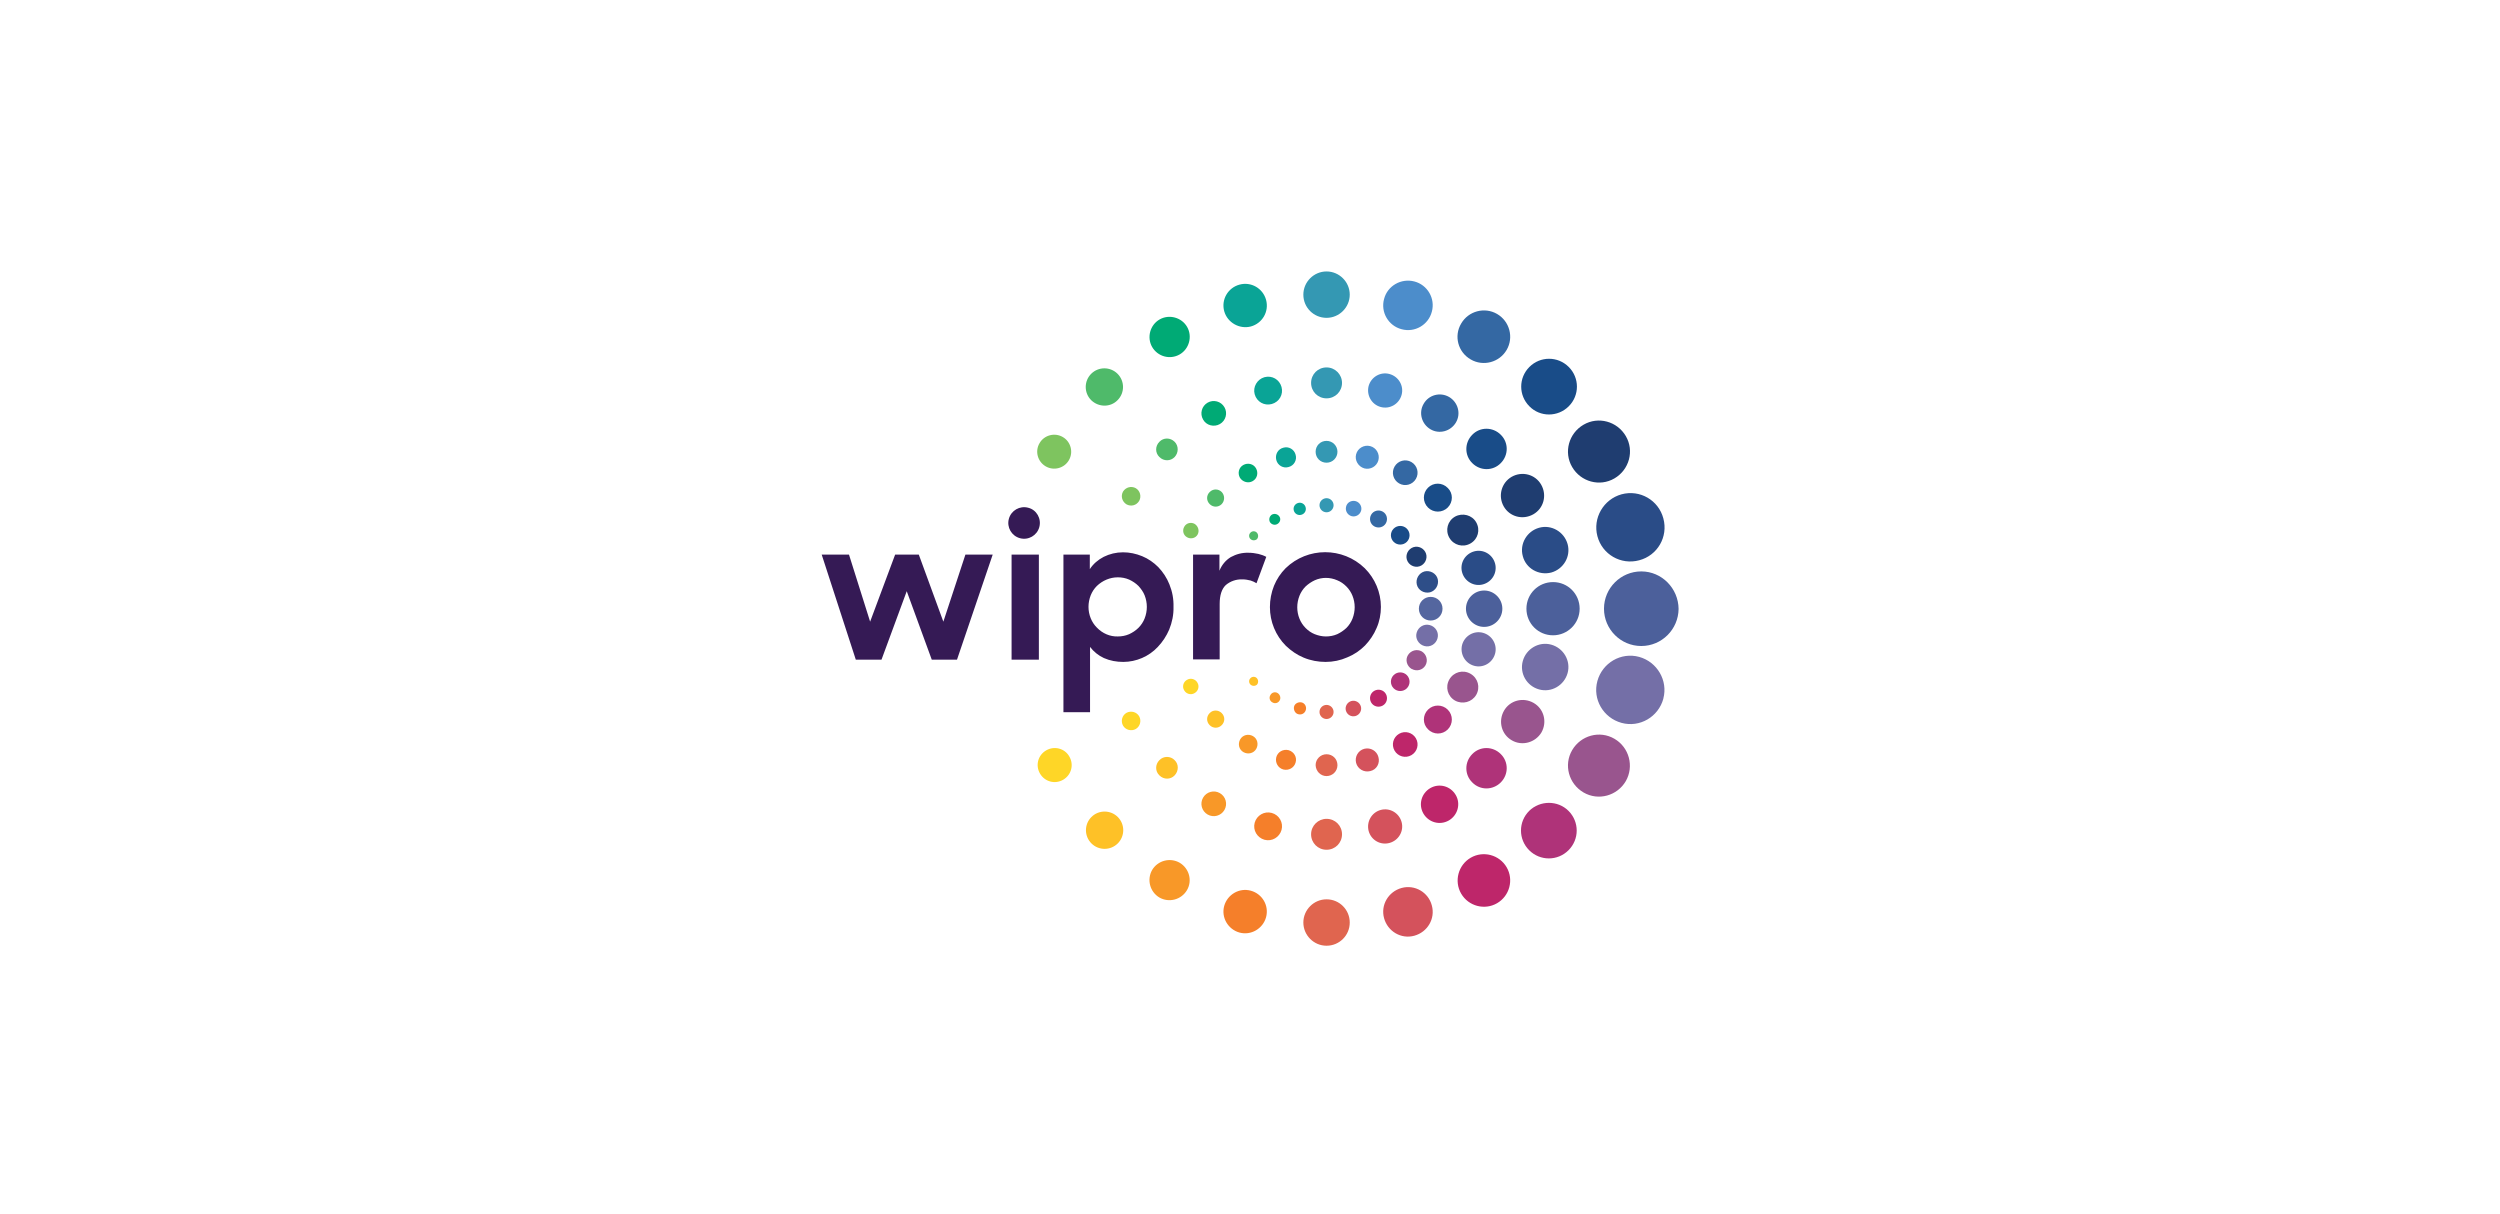 <svg width="241" height="117" viewBox="0 0 241 117" fill="none" xmlns="http://www.w3.org/2000/svg">
<g clip-path="url(#clip0_13012_44608)">
<path d="M153.989 51.686C154.449 53.44 156.247 54.492 158.023 54.01C159.777 53.55 160.829 51.752 160.347 49.976C159.886 48.222 158.089 47.17 156.313 47.652C154.581 48.135 153.529 49.932 153.989 51.686Z" fill="#2A4C87"/>
<path d="M149.539 55.193C150.722 54.864 151.446 53.637 151.117 52.453C150.788 51.269 149.56 50.546 148.377 50.874C147.193 51.203 146.469 52.431 146.798 53.615C147.105 54.799 148.333 55.5 149.539 55.193Z" fill="#2A4C87"/>
<path d="M142.962 56.333C143.839 56.092 144.365 55.193 144.124 54.316C143.883 53.439 142.984 52.913 142.107 53.154C141.23 53.395 140.704 54.294 140.945 55.171C141.186 56.048 142.085 56.574 142.962 56.333Z" fill="#2A4C87"/>
<path d="M137.853 57.1C138.401 56.947 138.73 56.377 138.599 55.829C138.467 55.281 137.875 54.952 137.327 55.084C136.779 55.237 136.45 55.807 136.582 56.355C136.713 56.903 137.283 57.232 137.853 57.1Z" fill="#2E4E88"/>
<path d="M151.555 45.021C152.388 46.446 154.208 46.951 155.633 46.118C157.058 45.285 157.562 43.465 156.729 42.04C155.896 40.615 154.076 40.111 152.651 40.944C151.226 41.777 150.722 43.596 151.555 45.021Z" fill="#1F3D70"/>
<path d="M144.957 48.814C145.527 49.822 146.799 50.151 147.807 49.581C148.816 49.011 149.145 47.74 148.575 46.731C148.005 45.723 146.733 45.394 145.725 45.964C144.738 46.534 144.387 47.806 144.957 48.814Z" fill="#1F3D70"/>
<path d="M140.266 49.801C139.542 50.217 139.301 51.116 139.717 51.839C140.134 52.563 141.033 52.804 141.756 52.388C142.48 51.971 142.721 51.072 142.304 50.349C141.91 49.647 140.989 49.406 140.266 49.801Z" fill="#1F3D70"/>
<path d="M136.078 52.826C135.617 53.089 135.442 53.681 135.705 54.141C135.968 54.602 136.56 54.777 137.02 54.514C137.481 54.251 137.656 53.659 137.393 53.199C137.13 52.738 136.538 52.563 136.078 52.826Z" fill="#1F3D70"/>
<path d="M151.226 39.168C152.279 38.115 152.279 36.427 151.226 35.375C150.174 34.323 148.486 34.323 147.434 35.375C146.381 36.427 146.381 38.115 147.434 39.168C148.464 40.22 150.174 40.22 151.226 39.168Z" fill="#194C88"/>
<path d="M144.671 41.907C143.904 41.14 142.676 41.14 141.931 41.907C141.164 42.675 141.164 43.903 141.931 44.648C142.698 45.415 143.926 45.415 144.671 44.648C145.439 43.88 145.439 42.653 144.671 41.907Z" fill="#194C88"/>
<path d="M137.656 47.017C137.13 47.543 137.13 48.398 137.656 48.924C138.182 49.45 139.037 49.45 139.564 48.924C140.09 48.398 140.09 47.543 139.564 47.039C139.037 46.491 138.182 46.491 137.656 47.017Z" fill="#194C88"/>
<path d="M134.347 52.234C134.698 52.585 135.268 52.585 135.619 52.234C135.969 51.883 135.969 51.313 135.619 50.962C135.268 50.611 134.698 50.611 134.347 50.962C133.996 51.313 133.996 51.883 134.347 52.234Z" fill="#194C88"/>
<path d="M141.778 34.651C142.984 35.353 144.541 34.936 145.242 33.731C145.944 32.525 145.527 30.968 144.321 30.267C143.116 29.565 141.559 29.982 140.858 31.188C140.134 32.393 140.551 33.95 141.778 34.651Z" fill="#3468A3"/>
<path d="M137.24 38.927C136.736 39.782 137.042 40.878 137.897 41.382C138.752 41.886 139.849 41.579 140.353 40.724C140.857 39.869 140.55 38.773 139.695 38.269C138.818 37.765 137.722 38.072 137.24 38.927Z" fill="#3468A3"/>
<path d="M136.057 44.54C135.487 44.211 134.763 44.408 134.435 44.978C134.106 45.548 134.303 46.272 134.873 46.601C135.443 46.93 136.166 46.732 136.495 46.162C136.824 45.592 136.627 44.869 136.057 44.54Z" fill="#3468A3"/>
<path d="M133.294 49.319C132.899 49.099 132.395 49.231 132.176 49.625C131.957 50.02 132.088 50.524 132.483 50.743C132.877 50.963 133.382 50.831 133.601 50.437C133.82 50.042 133.689 49.538 133.294 49.319Z" fill="#3468A3"/>
<path d="M135.113 31.736C136.384 32.087 137.7 31.32 138.029 30.048C138.379 28.776 137.612 27.461 136.341 27.132C135.069 26.803 133.754 27.549 133.425 28.82C133.074 30.092 133.841 31.407 135.113 31.736Z" fill="#4C8DCB"/>
<path d="M133.096 39.233C133.973 39.475 134.872 38.949 135.113 38.072C135.354 37.195 134.828 36.296 133.951 36.055C133.074 35.813 132.175 36.34 131.934 37.217C131.715 38.093 132.219 38.992 133.096 39.233Z" fill="#4C8DCB"/>
<path d="M131.519 45.153C132.111 45.307 132.724 44.956 132.878 44.364C133.031 43.772 132.68 43.158 132.089 43.005C131.497 42.851 130.883 43.202 130.729 43.794C130.576 44.364 130.927 44.978 131.519 45.153Z" fill="#4C8DCB"/>
<path d="M129.765 48.836C129.655 49.23 129.896 49.647 130.291 49.757C130.686 49.866 131.102 49.625 131.212 49.23C131.321 48.836 131.08 48.419 130.686 48.31C130.269 48.2 129.852 48.441 129.765 48.836Z" fill="#4C8DCB"/>
<path d="M127.879 30.64C129.106 30.64 130.115 29.632 130.115 28.404C130.115 27.176 129.106 26.168 127.879 26.168C126.651 26.168 125.643 27.176 125.643 28.404C125.643 29.654 126.651 30.64 127.879 30.64Z" fill="#3498B3"/>
<path d="M127.879 35.42C127.046 35.42 126.389 36.078 126.389 36.911C126.389 37.744 127.046 38.401 127.879 38.401C128.712 38.401 129.37 37.744 129.37 36.911C129.37 36.099 128.712 35.42 127.879 35.42Z" fill="#3498B3"/>
<path d="M128.931 43.552C128.931 42.982 128.47 42.5 127.878 42.5C127.287 42.5 126.826 42.96 126.826 43.552C126.826 44.144 127.287 44.605 127.878 44.605C128.47 44.605 128.931 44.122 128.931 43.552Z" fill="#3498B3"/>
<path d="M127.879 48.025C127.506 48.025 127.199 48.332 127.199 48.705C127.199 49.078 127.506 49.385 127.879 49.385C128.252 49.385 128.558 49.078 128.558 48.705C128.558 48.332 128.252 48.025 127.879 48.025Z" fill="#3498B3"/>
<path d="M120.58 31.473C121.698 31.166 122.356 30.026 122.049 28.907C121.742 27.79 120.602 27.132 119.484 27.439C118.366 27.746 117.708 28.886 118.015 30.004C118.322 31.1 119.484 31.758 120.58 31.473Z" fill="#0AA496"/>
<path d="M120.952 38.006C121.149 38.729 121.872 39.146 122.596 38.948C123.319 38.751 123.736 38.028 123.539 37.304C123.341 36.581 122.618 36.164 121.894 36.361C121.193 36.559 120.754 37.304 120.952 38.006Z" fill="#0AA496"/>
<path d="M123.034 44.343C123.165 44.869 123.713 45.176 124.218 45.022C124.744 44.891 125.051 44.343 124.897 43.838C124.766 43.312 124.218 43.005 123.713 43.159C123.187 43.29 122.902 43.816 123.034 44.343Z" fill="#0AA496"/>
<path d="M124.722 49.209C124.81 49.538 125.139 49.713 125.446 49.625C125.774 49.538 125.95 49.209 125.862 48.902C125.774 48.573 125.446 48.398 125.139 48.485C124.832 48.573 124.634 48.88 124.722 49.209Z" fill="#0AA496"/>
<path d="M113.716 34.17C114.637 33.644 114.966 32.438 114.44 31.517C113.914 30.597 112.708 30.268 111.787 30.794C110.866 31.32 110.537 32.526 111.064 33.447C111.612 34.389 112.795 34.696 113.716 34.17Z" fill="#00AA75"/>
<path d="M117.598 40.878C118.168 40.549 118.365 39.826 118.036 39.256C117.707 38.686 116.984 38.489 116.414 38.817C115.844 39.146 115.647 39.87 115.976 40.44C116.283 41.01 117.028 41.207 117.598 40.878Z" fill="#00AA75"/>
<path d="M120.755 46.381C121.194 46.14 121.325 45.592 121.084 45.153C120.843 44.715 120.295 44.583 119.856 44.824C119.418 45.066 119.286 45.614 119.528 46.052C119.791 46.469 120.339 46.622 120.755 46.381Z" fill="#00AA75"/>
<path d="M123.341 49.801C123.188 49.56 122.881 49.472 122.618 49.604C122.377 49.758 122.289 50.064 122.42 50.328C122.574 50.569 122.881 50.656 123.122 50.525C123.407 50.371 123.495 50.042 123.341 49.801Z" fill="#00AA75"/>
<path d="M107.733 38.577C108.435 37.876 108.435 36.736 107.733 36.034C107.032 35.332 105.892 35.332 105.19 36.034C104.489 36.736 104.489 37.876 105.19 38.577C105.914 39.279 107.054 39.279 107.733 38.577Z" fill="#4FBA6A"/>
<path d="M113.234 42.588C112.818 42.171 112.16 42.171 111.766 42.588C111.349 43.004 111.349 43.662 111.766 44.057C112.182 44.473 112.84 44.473 113.234 44.057C113.629 43.64 113.629 42.982 113.234 42.588Z" fill="#4FBA6A"/>
<path d="M117.774 47.432C117.445 47.103 116.941 47.103 116.612 47.432C116.283 47.761 116.283 48.265 116.612 48.594C116.941 48.923 117.445 48.923 117.774 48.594C118.081 48.265 118.081 47.761 117.774 47.432Z" fill="#4FBA6A"/>
<path d="M121.149 51.336C120.974 51.16 120.689 51.182 120.535 51.358C120.36 51.533 120.382 51.818 120.557 51.972C120.732 52.125 120.996 52.125 121.171 51.972C121.324 51.796 121.324 51.511 121.149 51.336Z" fill="#4FBA6A"/>
<path d="M100.805 44.956C101.594 45.416 102.602 45.131 103.041 44.364C103.501 43.575 103.216 42.566 102.449 42.128C101.66 41.668 100.651 41.953 100.213 42.72C99.752 43.487 100.016 44.496 100.805 44.956Z" fill="#7EC45F"/>
<path d="M109.487 47.06C109.048 46.819 108.522 46.972 108.259 47.389C108.018 47.827 108.171 48.353 108.588 48.616C109.026 48.858 109.553 48.726 109.816 48.288C110.057 47.849 109.903 47.301 109.487 47.06Z" fill="#7EC45F"/>
<path d="M115.164 50.503C114.813 50.306 114.353 50.415 114.155 50.788C113.958 51.139 114.068 51.599 114.44 51.796C114.791 51.994 115.251 51.884 115.449 51.533C115.646 51.182 115.514 50.722 115.164 50.503Z" fill="#7EC45F"/>
<path d="M158.22 55.084C156.247 55.084 154.625 56.684 154.625 58.679C154.625 60.652 156.225 62.275 158.22 62.275C160.193 62.275 161.794 60.674 161.816 58.701C161.794 56.706 160.193 55.084 158.22 55.084Z" fill="#4C609B"/>
<path d="M152.278 58.678C152.278 57.253 151.138 56.113 149.713 56.113C148.288 56.113 147.148 57.253 147.148 58.678C147.148 60.103 148.288 61.243 149.713 61.243C151.116 61.243 152.278 60.103 152.278 58.678Z" fill="#4C609B"/>
<path d="M143.072 56.926C142.108 56.926 141.318 57.715 141.318 58.68C141.318 59.644 142.108 60.433 143.072 60.433C144.037 60.433 144.826 59.644 144.826 58.68C144.826 57.715 144.037 56.926 143.072 56.926Z" fill="#4C609B"/>
<path d="M139.059 58.679C139.059 58.043 138.555 57.539 137.919 57.539C137.284 57.539 136.779 58.043 136.779 58.679C136.779 59.315 137.284 59.819 137.919 59.819C138.555 59.819 139.059 59.315 139.059 58.679Z" fill="#54669F"/>
<path d="M158.022 63.326C156.268 62.844 154.471 63.896 153.988 65.65C153.506 67.404 154.558 69.201 156.312 69.684C158.066 70.166 159.864 69.114 160.346 67.36V67.338C160.806 65.606 159.754 63.808 158.022 63.326Z" fill="#746FA7"/>
<path d="M148.376 66.463C149.56 66.791 150.788 66.068 151.117 64.884C151.445 63.7 150.722 62.473 149.538 62.144C148.354 61.815 147.127 62.539 146.798 63.722C146.469 64.906 147.17 66.134 148.376 66.463Z" fill="#746FA7"/>
<path d="M142.108 64.183C142.984 64.424 143.883 63.898 144.124 63.021C144.366 62.144 143.839 61.245 142.963 61.004C142.086 60.763 141.187 61.289 140.946 62.166C140.726 63.043 141.231 63.941 142.108 64.183Z" fill="#746FA7"/>
<path d="M137.306 62.275C137.855 62.429 138.425 62.1 138.578 61.53C138.731 60.982 138.403 60.412 137.833 60.258C137.285 60.105 136.715 60.434 136.561 61.004C136.408 61.53 136.736 62.122 137.306 62.275Z" fill="#746FA7"/>
<path d="M155.633 71.219C154.208 70.386 152.388 70.89 151.555 72.315C150.722 73.74 151.226 75.56 152.651 76.393C154.076 77.226 155.896 76.722 156.729 75.297C157.54 73.872 157.058 72.052 155.633 71.219Z" fill="#99558E"/>
<path d="M148.597 70.605C149.167 69.597 148.838 68.325 147.83 67.755C146.821 67.185 145.55 67.514 144.98 68.522C144.41 69.531 144.739 70.802 145.747 71.372C146.734 71.942 148.005 71.591 148.597 70.605Z" fill="#99558E"/>
<path d="M142.304 66.989C142.721 66.265 142.48 65.366 141.756 64.95C141.033 64.533 140.134 64.775 139.717 65.498C139.301 66.221 139.542 67.12 140.266 67.537C140.989 67.931 141.888 67.69 142.304 66.989Z" fill="#99558E"/>
<path d="M137.416 64.138C137.679 63.677 137.526 63.085 137.065 62.8C136.605 62.537 136.013 62.691 135.728 63.151C135.443 63.611 135.618 64.203 136.079 64.488H136.101C136.561 64.751 137.153 64.598 137.416 64.138Z" fill="#99558E"/>
<path d="M147.412 78.169C146.36 79.222 146.36 80.91 147.412 81.962C148.465 83.014 150.153 83.014 151.205 81.962C152.257 80.91 152.257 79.222 151.205 78.169C150.175 77.139 148.465 77.139 147.412 78.169Z" fill="#AF3379"/>
<path d="M144.671 75.429C145.439 74.662 145.439 73.434 144.671 72.689C143.904 71.921 142.676 71.921 141.931 72.689C141.164 73.456 141.164 74.684 141.931 75.429C142.676 76.196 143.904 76.196 144.671 75.429Z" fill="#AF3379"/>
<path d="M139.564 70.32C140.09 69.793 140.09 68.938 139.564 68.412C139.037 67.886 138.182 67.886 137.656 68.412C137.13 68.938 137.13 69.793 137.656 70.297C138.182 70.846 139.037 70.846 139.564 70.32Z" fill="#AF3379"/>
<path d="M134.347 66.353C134.698 66.704 135.268 66.704 135.619 66.353C135.969 66.002 135.969 65.432 135.619 65.081C135.268 64.731 134.698 64.731 134.347 65.081C133.996 65.432 133.996 66.002 134.347 66.353Z" fill="#AF3379"/>
<path d="M141.777 82.685C140.572 83.386 140.155 84.943 140.857 86.149C141.558 87.354 143.115 87.771 144.32 87.069C145.526 86.368 145.943 84.811 145.241 83.606C144.54 82.4 142.983 81.983 141.777 82.685Z" fill="#BE266A"/>
<path d="M140.331 76.634C139.827 75.779 138.753 75.472 137.876 75.976C137.021 76.48 136.714 77.555 137.218 78.431C137.722 79.286 138.797 79.593 139.674 79.089C140.529 78.585 140.835 77.489 140.331 76.634Z" fill="#BE266A"/>
<path d="M136.057 72.798C136.627 72.469 136.824 71.746 136.495 71.176C136.166 70.606 135.443 70.409 134.873 70.737C134.303 71.066 134.106 71.79 134.435 72.36C134.763 72.93 135.487 73.127 136.057 72.798Z" fill="#BE266A"/>
<path d="M132.483 66.594C132.088 66.813 131.957 67.317 132.176 67.712C132.395 68.107 132.899 68.238 133.294 68.019C133.689 67.8 133.82 67.295 133.601 66.901C133.382 66.506 132.877 66.375 132.483 66.594Z" fill="#BE266A"/>
<path d="M135.113 85.601C133.841 85.951 133.074 87.245 133.425 88.516C133.776 89.788 135.069 90.555 136.341 90.204C137.612 89.854 138.379 88.56 138.029 87.289C137.7 86.017 136.384 85.25 135.113 85.601Z" fill="#D4525C"/>
<path d="M133.951 81.259C134.828 81.018 135.354 80.119 135.113 79.242C134.872 78.365 133.973 77.839 133.096 78.08C132.219 78.321 131.715 79.22 131.934 80.097C132.175 80.996 133.074 81.5 133.951 81.259Z" fill="#D4525C"/>
<path d="M132.878 72.974C132.724 72.382 132.111 72.031 131.519 72.184C130.927 72.338 130.576 72.952 130.729 73.544C130.883 74.136 131.497 74.486 132.089 74.333C132.702 74.201 133.053 73.588 132.878 72.974Z" fill="#D4525C"/>
<path d="M131.19 68.105C131.081 67.711 130.664 67.47 130.269 67.579C129.875 67.689 129.634 68.105 129.743 68.5C129.853 68.895 130.248 69.136 130.664 69.026C131.059 68.916 131.3 68.5 131.19 68.105Z" fill="#D4525C"/>
<path d="M127.879 86.695C126.651 86.695 125.643 87.704 125.643 88.931C125.643 90.159 126.651 91.168 127.879 91.168C129.106 91.168 130.115 90.181 130.115 88.931C130.115 87.704 129.128 86.695 127.879 86.695Z" fill="#E0654F"/>
<path d="M126.389 80.426C126.389 81.259 127.046 81.917 127.879 81.917C128.712 81.917 129.37 81.259 129.37 80.426C129.37 79.593 128.712 78.936 127.879 78.936C127.068 78.936 126.389 79.593 126.389 80.426Z" fill="#E0654F"/>
<path d="M127.878 74.814C128.448 74.814 128.931 74.353 128.931 73.761C128.931 73.169 128.47 72.709 127.878 72.709C127.308 72.709 126.826 73.169 126.826 73.761C126.848 74.353 127.308 74.814 127.878 74.814Z" fill="#E0654F"/>
<path d="M127.879 67.953C127.506 67.953 127.199 68.26 127.199 68.633C127.199 69.005 127.506 69.312 127.879 69.312C128.252 69.312 128.558 69.005 128.558 68.633C128.558 68.26 128.252 67.953 127.879 67.953Z" fill="#E0654F"/>
<path d="M120.578 85.863C119.46 85.556 118.32 86.236 118.013 87.332C117.706 88.45 118.386 89.59 119.482 89.897C120.6 90.204 121.74 89.524 122.047 88.428C122.354 87.31 121.696 86.17 120.578 85.863Z" fill="#F57F2A"/>
<path d="M122.596 78.366C121.872 78.168 121.149 78.607 120.952 79.308C120.754 80.032 121.193 80.755 121.894 80.953C122.618 81.15 123.341 80.712 123.539 80.01C123.736 79.308 123.319 78.563 122.596 78.366Z" fill="#F57F2A"/>
<path d="M124.218 72.316C123.692 72.184 123.166 72.491 123.034 72.995C122.903 73.521 123.21 74.047 123.714 74.179C124.24 74.311 124.766 74.004 124.898 73.499C125.051 72.995 124.744 72.469 124.218 72.316Z" fill="#F57F2A"/>
<path d="M125.884 68.434C125.972 68.106 125.775 67.777 125.468 67.711C125.161 67.645 124.81 67.821 124.744 68.127C124.678 68.434 124.854 68.785 125.161 68.851C125.468 68.939 125.796 68.763 125.884 68.434Z" fill="#F57F2A"/>
<path d="M113.718 83.167C112.797 82.641 111.613 82.948 111.065 83.868C110.539 84.789 110.846 85.973 111.767 86.521C112.687 87.047 113.871 86.74 114.419 85.819C114.967 84.899 114.639 83.715 113.718 83.167Z" fill="#F89828"/>
<path d="M117.598 76.458C117.028 76.129 116.304 76.326 115.976 76.897C115.647 77.466 115.844 78.19 116.414 78.519C116.984 78.848 117.707 78.65 118.036 78.08C118.365 77.51 118.168 76.787 117.598 76.458Z" fill="#F89828"/>
<path d="M119.878 72.512C120.316 72.753 120.864 72.621 121.106 72.183C121.347 71.745 121.215 71.196 120.777 70.955C120.338 70.714 119.79 70.846 119.549 71.284C119.308 71.723 119.439 72.271 119.878 72.512Z" fill="#F89828"/>
<path d="M123.166 66.812C122.925 66.658 122.596 66.746 122.464 67.009C122.311 67.25 122.398 67.579 122.661 67.711C122.903 67.864 123.231 67.776 123.363 67.513C123.495 67.294 123.407 66.965 123.166 66.812Z" fill="#F89828"/>
<path d="M105.212 78.76C104.51 79.462 104.51 80.602 105.212 81.303C105.913 82.005 107.053 82.005 107.755 81.303C108.456 80.602 108.456 79.462 107.755 78.76C107.053 78.059 105.913 78.059 105.212 78.76Z" fill="#FEC127"/>
<path d="M111.766 73.279C111.349 73.696 111.349 74.353 111.766 74.748C112.182 75.165 112.84 75.165 113.234 74.748C113.629 74.332 113.651 73.674 113.234 73.279C112.84 72.863 112.16 72.863 111.766 73.279Z" fill="#FEC127"/>
<path d="M116.612 68.743C116.283 69.072 116.283 69.576 116.612 69.905C116.941 70.234 117.445 70.234 117.774 69.905C118.103 69.576 118.103 69.072 117.774 68.743C117.445 68.414 116.919 68.414 116.612 68.743Z" fill="#FEC127"/>
<path d="M121.149 65.365C120.974 65.19 120.689 65.212 120.535 65.387C120.36 65.562 120.382 65.847 120.557 66.001C120.732 66.154 120.996 66.154 121.171 66.001C121.324 65.826 121.324 65.541 121.149 65.365Z" fill="#FEC127"/>
<path d="M100.848 72.338C100.059 72.798 99.796 73.785 100.256 74.574C100.716 75.363 101.703 75.626 102.492 75.166C103.281 74.706 103.544 73.719 103.084 72.93C102.645 72.141 101.637 71.877 100.848 72.338Z" fill="#FED627"/>
<path d="M108.588 68.72C108.171 68.961 108.018 69.509 108.259 69.948C108.5 70.364 109.048 70.518 109.487 70.277C109.903 70.035 110.057 69.487 109.816 69.049C109.574 68.632 109.026 68.479 108.588 68.72Z" fill="#FED627"/>
<path d="M114.419 65.541C114.068 65.738 113.937 66.198 114.156 66.549C114.353 66.9 114.814 67.031 115.164 66.812C115.515 66.615 115.647 66.155 115.428 65.804C115.23 65.453 114.77 65.322 114.419 65.541Z" fill="#FED627"/>
<path d="M97.516 53.462H100.147V63.59H97.516V53.462ZM99.117 48.946C98.306 48.726 97.472 49.209 97.253 50.02C97.034 50.831 97.516 51.664 98.328 51.883C99.139 52.102 99.972 51.62 100.191 50.809C100.41 49.998 99.928 49.143 99.117 48.946ZM108.28 63.809C107.645 63.809 107.009 63.699 106.417 63.436C105.891 63.195 105.43 62.822 105.08 62.362V68.654H102.515V53.462H105.058V54.865C105.387 54.36 105.847 53.966 106.395 53.681C106.965 53.396 107.601 53.242 108.258 53.242C108.894 53.242 109.508 53.374 110.1 53.615C110.692 53.856 111.218 54.229 111.656 54.667C112.117 55.15 112.489 55.72 112.731 56.333C113.016 57.035 113.147 57.758 113.125 58.504C113.147 59.249 112.994 59.995 112.709 60.696C112.446 61.31 112.073 61.88 111.613 62.362C110.758 63.283 109.53 63.809 108.28 63.809ZM107.754 61.354C108.127 61.354 108.5 61.288 108.85 61.135C109.179 60.981 109.486 60.784 109.749 60.521C110.012 60.258 110.21 59.951 110.341 59.622C110.626 58.898 110.626 58.109 110.341 57.386C110.21 57.057 109.99 56.75 109.749 56.487C109.486 56.224 109.179 56.026 108.85 55.873C108.5 55.72 108.127 55.654 107.754 55.654C107.009 55.654 106.285 55.961 105.737 56.487C105.474 56.75 105.277 57.057 105.145 57.386C104.86 58.109 104.86 58.898 105.145 59.6C105.277 59.929 105.474 60.236 105.737 60.499C106.285 61.069 107.009 61.376 107.754 61.354ZM115.011 53.462H117.554V55.018C117.773 54.47 118.146 54.01 118.65 53.703C119.176 53.418 119.746 53.264 120.36 53.286C120.689 53.286 120.995 53.33 121.302 53.396C121.565 53.462 121.829 53.549 122.07 53.681L121.127 56.224C120.952 56.114 120.754 56.026 120.557 55.961C120.294 55.895 120.031 55.851 119.768 55.851C119.176 55.829 118.606 56.026 118.167 56.399C117.773 56.772 117.576 57.386 117.576 58.219V63.568H115.011V53.462ZM127.792 63.809C127.068 63.809 126.345 63.678 125.665 63.392C125.029 63.129 124.459 62.735 123.955 62.252C122.969 61.266 122.42 59.929 122.42 58.526C122.42 57.824 122.552 57.123 122.815 56.465C123.078 55.829 123.451 55.259 123.933 54.777C126.06 52.716 129.436 52.716 131.562 54.777C132.549 55.763 133.119 57.101 133.119 58.504C133.119 59.205 132.987 59.907 132.702 60.543C132.439 61.178 132.044 61.748 131.584 62.231C131.102 62.713 130.532 63.108 129.874 63.371C129.238 63.656 128.515 63.809 127.792 63.809ZM127.813 61.354C128.186 61.354 128.559 61.288 128.91 61.135C129.238 60.981 129.523 60.784 129.786 60.543C130.05 60.279 130.247 59.973 130.378 59.644C130.663 58.92 130.663 58.131 130.378 57.429C130.247 57.101 130.05 56.794 129.786 56.531C129.523 56.268 129.238 56.07 128.91 55.939C128.208 55.632 127.419 55.632 126.739 55.939C126.41 56.092 126.125 56.29 125.862 56.531C125.599 56.794 125.402 57.101 125.27 57.429C124.985 58.153 124.985 58.942 125.27 59.644C125.402 59.973 125.599 60.279 125.862 60.543C126.125 60.806 126.41 61.003 126.739 61.135C127.068 61.266 127.441 61.354 127.813 61.354ZM79.211 53.462H81.842L83.88 59.929L86.292 53.462H88.572L90.939 59.929L93.066 53.462H95.697L92.255 63.59H89.822L87.41 56.991L84.977 63.59H82.499L79.211 53.462Z" fill="#351A55"/>
</g>
<defs>
<clipPath id="clip0_13012_44608">
<rect width="82.605" height="65.001" fill="white" transform="translate(79.211 26.168)"/>
</clipPath>
</defs>
</svg>

